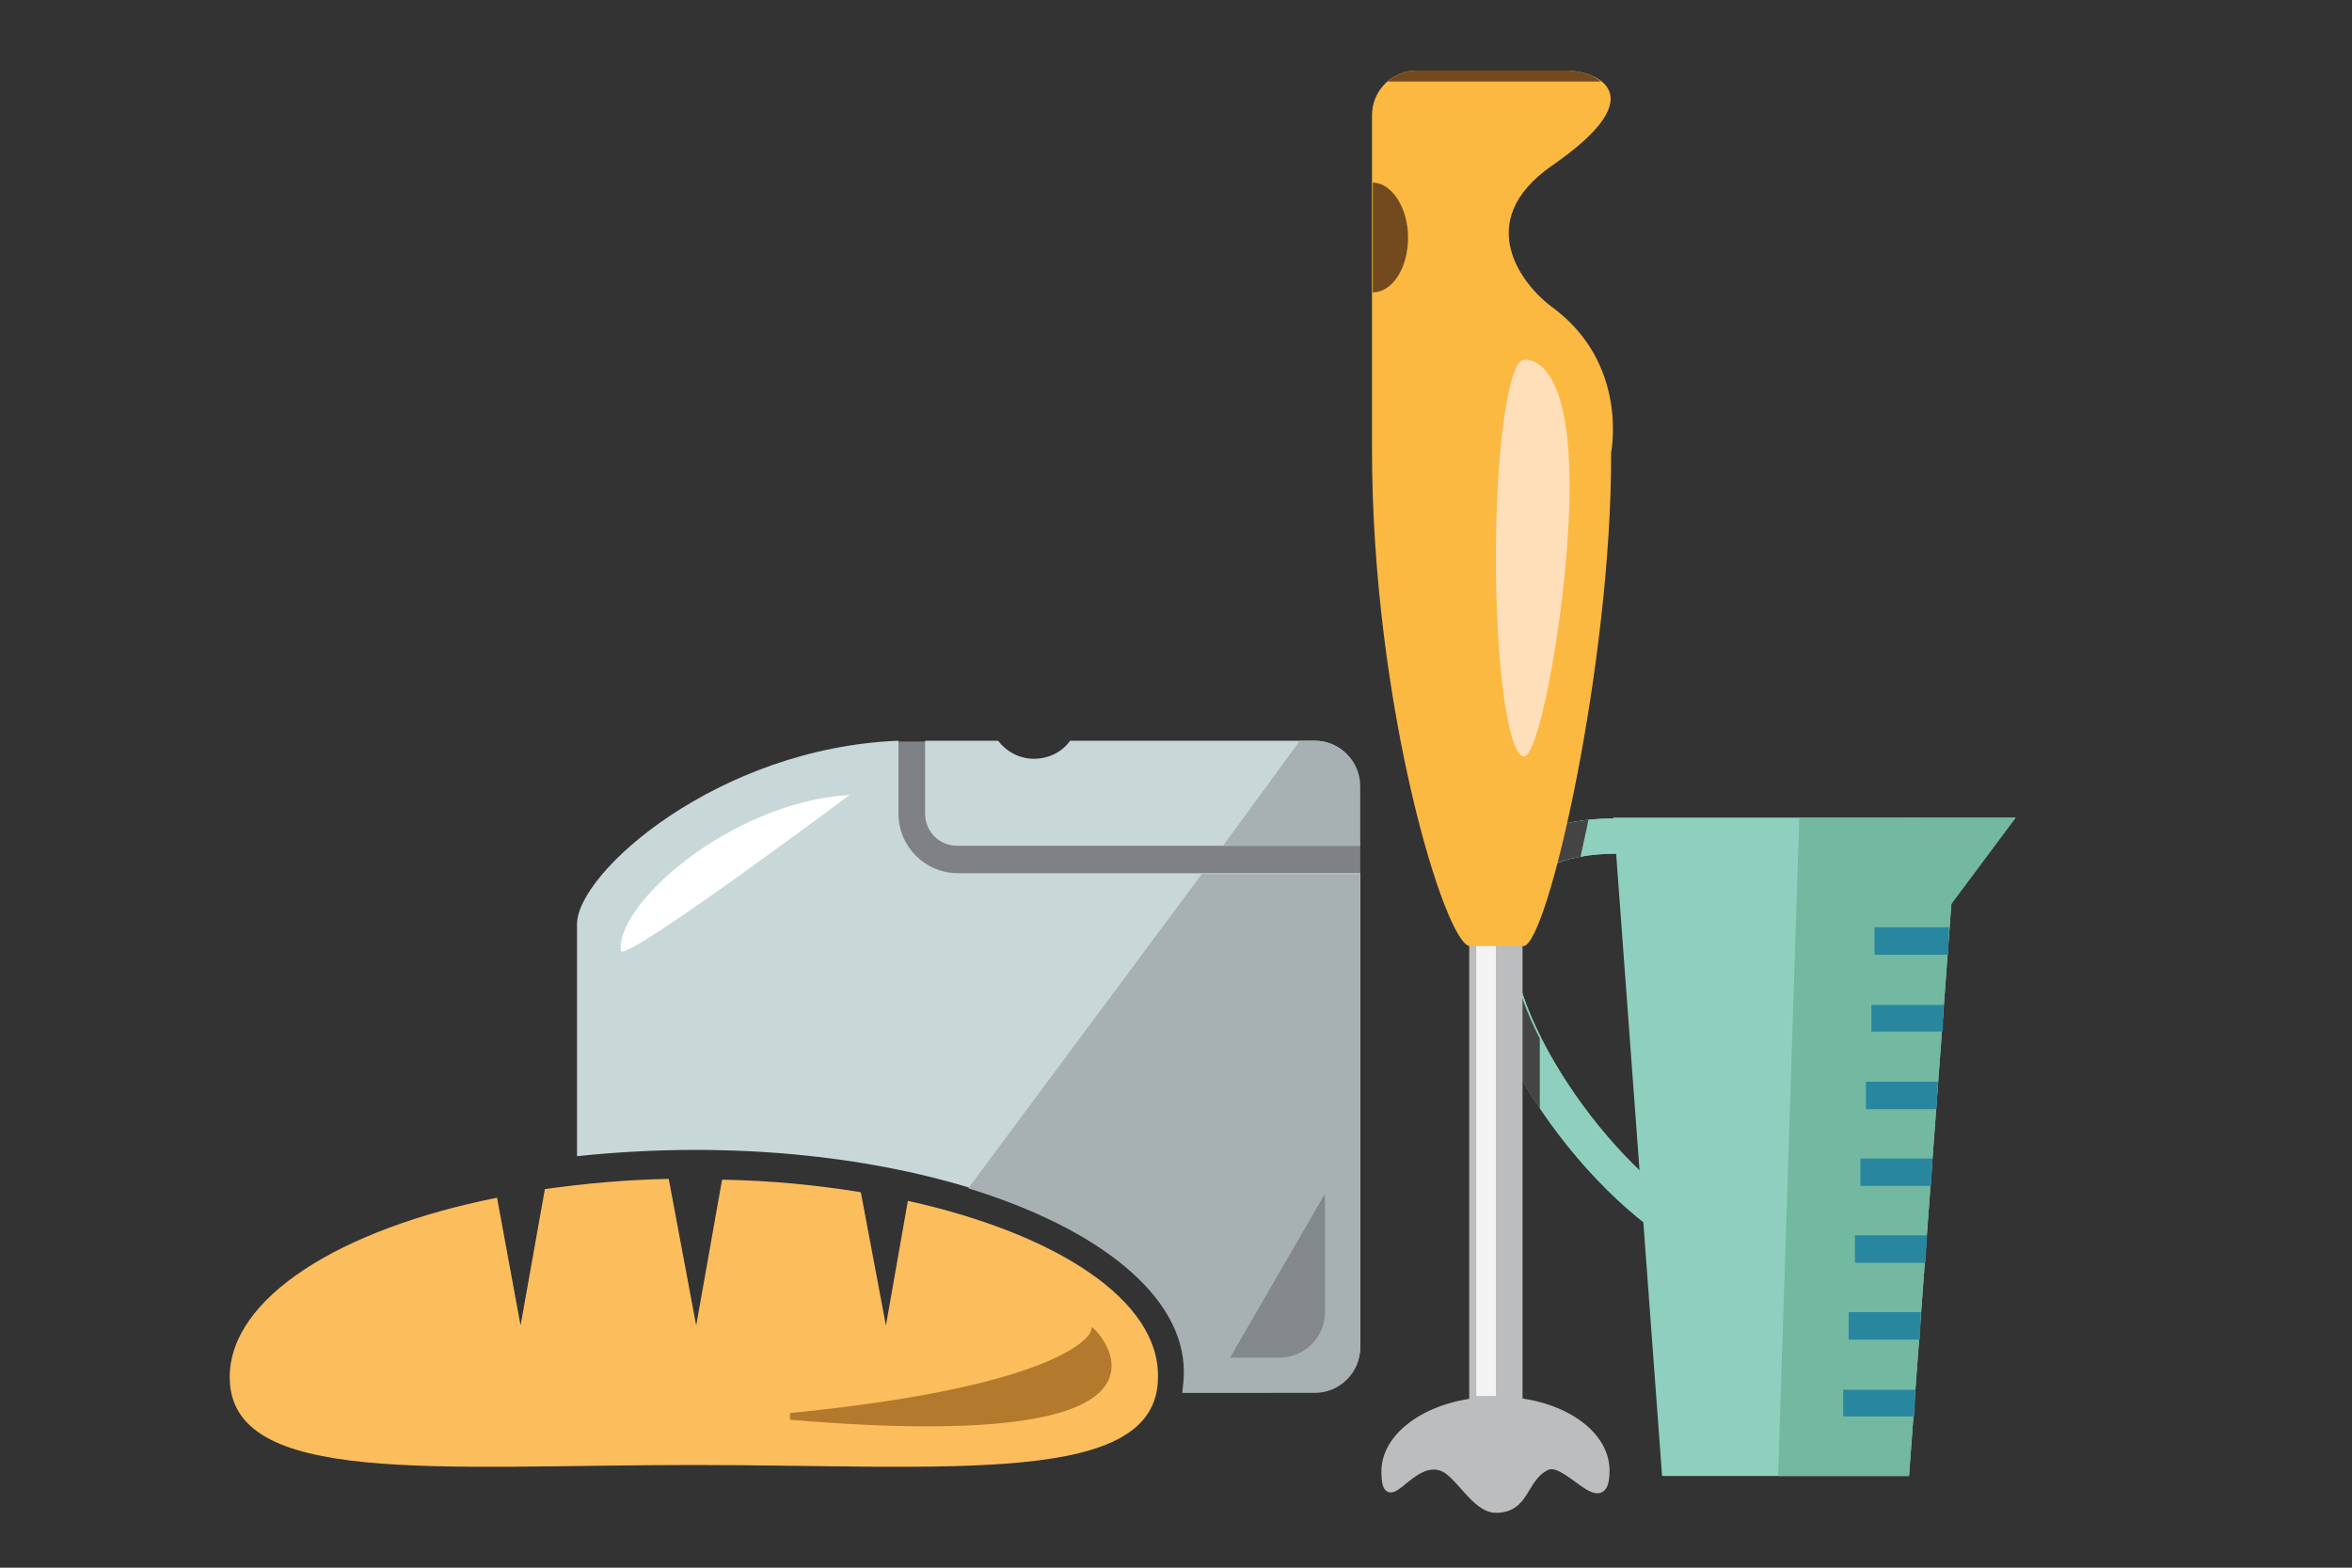 <?xml version="1.0" encoding="utf-8"?>
<!-- Generator: Adobe Illustrator 19.2.1, SVG Export Plug-In . SVG Version: 6.00 Build 0)  -->
<svg version="1.1" xmlns="http://www.w3.org/2000/svg" xmlns:xlink="http://www.w3.org/1999/xlink" x="0px" y="0px"
	 viewBox="0 0 300 200" style="enable-background:new 0 0 300 200;" xml:space="preserve">
<rect x="0" y="0" width="300" height="200" fill="#333333" stroke="none"/>
<style type="text/css">
	.st0{fill:#808184;}
	.st1{fill:#C8D7D7;}
	.st2{fill:#FCBD5D;}
	.st3{fill:#B3792C;stroke:#B3792C;stroke-width:0.857;stroke-miterlimit:10;}
	.st4{fill:#FFFFFF;}
	.st5{fill:#A7B1B2;}
	.st6{fill:#83888A;}
	.st7{fill:#8ED0BD;}
	.st8{fill:#73B8A0;}
	.st9{fill:#28879F;}
	.st10{fill:none;}
	.st11{fill:#444444;}
	.st12{fill:#BBBDBF;stroke:#BBBDBF;stroke-miterlimit:10;}
	.st13{fill:#FCB941;}
	.st14{fill:#724A1E;}
	.st15{fill:#FFDEBA;}
	.st16{fill:#F3F3F3;}
</style>
<g id="Layer_2">
	<g>
		<polygon class="st0" points="173.5,114.7 114.6,114.7 114.6,94.6 121.7,94.6 173.5,107.5 		"/>
		<g>
			<path id="XMLID_30_" class="st1" d="M122.2,111.4c-4.2,0-7.6-3.4-7.6-7.6v-9.3c-23,0.9-41,16.8-41,23.4v29.6
				c4.8-0.5,9.9-0.8,15.1-0.8c34.5,0,62.4,12.6,62.4,28.2c0,0.9-0.1,1.8-0.2,2.7h16.8c3.2,0,5.8-2.6,5.8-5.8v-60.4H122.2z"/>
			<path id="XMLID_29_" class="st2" d="M115.8,153.2l-2.8,15.9l-3.2-17c-5.5-0.9-11.5-1.5-17.7-1.6l-3.3,18.6l-3.5-18.7
				c-5.5,0.1-10.8,0.6-15.8,1.3l-3.1,17.4l-3-16.3c-20.1,4-34.1,12.8-34.1,22.9c0,14,26.5,11.2,59.2,11.2c32.7,0,59.2,2.8,59.2-11.2
				C147.9,165.9,134.8,157.4,115.8,153.2z"/>
			<path id="XMLID_28_" class="st1" d="M167.7,94.5h-31.2c-1,1.4-2.7,2.3-4.6,2.3c-1.9,0-3.5-0.9-4.6-2.3h-9.3v9.3
				c0,2.3,1.8,4.1,4.1,4.1h51.3v-7.6C173.5,97.2,170.9,94.5,167.7,94.5z"/>
			<path class="st3" d="M139.5,170.1c0,0-2.2,7-38.7,10.6C154.2,185.2,139.5,170.1,139.5,170.1z"/>
			<path class="st4" d="M108.4,101.4c0,0-28.9,21.6-29.2,19.9C78.4,115.6,92.9,102.4,108.4,101.4z"/>
			<path class="st5" d="M167.7,177.7c3.2,0,5.8-2.6,5.8-5.8v-60.4h-20.2l-29.8,40.1c16.6,5.1,27.5,13.7,27.5,23.4
				c0,0.9-0.1,1.8-0.2,2.7H167.7z"/>
			<path id="XMLID_27_" class="st6" d="M156.9,173.2h6.3c3.2,0,5.8-2.6,5.8-5.8v-15.1"/>
			<path class="st5" d="M173.5,107.9v-7.6c0-3.2-2.6-5.8-5.8-5.8h-1.9l-9.8,13.4H173.5z"/>
		</g>
	</g>
</g>
<g id="Layer_3">
	<g>
		<g>
			<polygon class="st7" points="257.1,104.3 249.7,104.3 213.2,104.3 205.8,104.3 212,188.3 243.5,188.3 248.9,115.3 			"/>
			<polygon class="st8" points="257.1,104.3 249.7,104.3 229.5,104.4 229.5,104.4 226.8,188.3 243.5,188.3 248.9,115.3 			"/>
			<path class="st7" d="M214.2,159.1c-14.3-8.5-29.2-31.1-25.5-44.4c1.3-4.7,5.4-10.3,17.6-10.3c0.1,0,0.1,0,0.2,0l0,4.5
				c0,0-0.1,0-0.1,0c-7.5,0-11.9,2.3-13.2,7c-3,11,10.9,31.9,23.5,39.3L214.2,159.1z"/>
			<g>
				<polygon class="st9" points="239.1,118.3 239.1,121.8 248.5,121.8 248.6,118.3 				"/>
			</g>
			<polygon class="st9" points="247.9,128.2 238.7,128.2 238.7,131.6 247.8,131.6 			"/>
			<g>
				<polygon class="st9" points="238,138 238,141.5 247,141.5 247.2,138 				"/>
			</g>
			<g>
				<polygon class="st9" points="237.3,147.8 237.3,151.3 246.3,151.3 246.5,147.8 				"/>
			</g>
			<g>
				<polygon class="st9" points="236.6,157.6 236.6,161.1 245.6,161.1 245.8,157.6 				"/>
			</g>
			<g>
				<polygon class="st9" points="235.8,167.4 235.8,170.9 244.9,170.9 245,167.4 				"/>
			</g>
			<g>
				<polygon class="st9" points="235.1,177.3 235.1,180.7 244.2,180.7 244.3,177.3 				"/>
			</g>
			<path class="st7" d="M214.2,159.1c-14.3-8.5-29.2-31.1-25.5-44.4c1.3-4.7,5.4-10.3,17.6-10.3c0.1,0,0.1,0,0.2,0l0,4.5
				c0,0-0.1,0-0.1,0c-7.5,0-11.9,2.3-13.2,7c-3,11,10.9,31.9,23.5,39.3L214.2,159.1z"/>
		</g>
		<g>
			<path class="st10" d="M193,115.9c-1.2,4.5,0.3,10.5,3.4,16.6v-8.6c1.3-0.5,3.2-6.3,5.2-14.6C196.9,110.1,194,112.3,193,115.9z"/>
			<path class="st10" d="M188.6,114.7c1.2-4.2,4.6-9.1,14-10.1c2.6-12.7,4.9-29.5,4.9-43.6c0,0,2.3-11.3-7.5-18.5
				c-3.7-2.7-10.4-10.9,0-18.1c13.6-9.4,5-12.1,1.9-12.1h-19.2c-0.4,0-0.7,0-1.1,0.1c-0.1,0-0.2,0.1-0.3,0.1
				c-0.2,0.1-0.5,0.1-0.7,0.2c-0.1,0.1-0.2,0.1-0.4,0.2c-0.2,0.1-0.4,0.2-0.6,0.3c-0.1,0.1-0.2,0.2-0.4,0.3
				c-0.1,0.1-0.2,0.1-0.3,0.2l0,0c-1.2,1-2,2.6-2,4.3v8.7v14v20c0,29.9,7.7,57.8,11.5,62.6C187.9,120.1,187.9,117.2,188.6,114.7z"/>
			<path class="st10" d="M196.4,181.4v-40c-3.4-5-6-10.4-7.4-15.4v55.5c-6.4,1.1-11.1,4.9-11.1,9.4c0,1.4,0.2,2.5,0.9,2.8
				c0.8,0.4,1.6-0.3,2.6-1c1.2-1,2.7-2.2,4.3-1.6c0.7,0.3,1.6,1.2,2.4,2.2c1.3,1.5,2.8,3.2,4.7,3.2c2.7,0,3.7-1.6,4.5-3.1
				c0.6-1,1.1-1.9,2.2-2.4c0.7-0.4,2.1,0.7,3.3,1.5c1.4,1,2.6,1.9,3.7,1.4c1-0.5,1.1-1.9,1.1-3C207.5,186.3,202.8,182.5,196.4,181.4
				z"/>
			<path class="st11" d="M196.4,132.5c-3.1-6.1-4.6-12.2-3.4-16.6c1-3.6,3.9-5.8,8.6-6.6c0.3-1.5,0.7-3.1,1-4.7
				c-9.4,1-12.8,5.9-14,10.1c-0.7,2.6-0.7,5.5-0.2,8.5c0.2,0.3,0.4,0.5,0.6,0.6v2.2c1.3,5,4,10.4,7.4,15.4V132.5z"/>
		</g>
		<g>
			<rect id="XMLID_17_" x="187.9" y="119.2" class="st12" width="5.8" height="59.4"/>
			<path id="XMLID_16_" class="st12" d="M204.8,187.6c0,6.3-5-1.9-7.6-0.5c-3,1.5-2.5,5.4-6.4,5.4c-2.6,0-4.7-4.5-6.8-5.3
				c-4.1-1.6-7.3,6.4-7.3,0.5c0-4.9,6.3-9,14.1-9C198.5,178.6,204.8,182.6,204.8,187.6z"/>
			<path id="XMLID_14_" class="st13" d="M194.3,120.7h-6.8c-3.1,0-12.5-30.6-12.5-63.4V14.7c0-3.1,2.5-5.7,5.7-5.7h19.2
				c3.1,0,11.7,2.7-1.9,12.1c-10.4,7.2-3.7,15.4,0,18.1c9.8,7.2,7.5,18.5,7.5,18.5C205.6,84.5,197.4,120.7,194.3,120.7z"/>
			<path id="XMLID_13_" class="st14" d="M177,10.4c1-0.9,2.3-1.4,3.7-1.4h19.2c1.2,0,3.1,0.4,4.3,1.4"/>
			<path id="XMLID_12_" class="st14" d="M179.6,30.3c0,3.9-2,7-4.5,7v-14C177.5,23.3,179.6,26.5,179.6,30.3z"/>
			<path id="XMLID_9_" class="st15" d="M200.2,62c0,14-3.8,34.5-5.8,34.5c-2,0-3.6-11.3-3.6-25.3c0-14,1.6-25.3,3.6-25.3
				C196.4,45.8,200.2,48,200.2,62z"/>
			<rect id="XMLID_1_" x="188.3" y="120.7" class="st16" width="2.5" height="57.4"/>
		</g>
	</g>
</g>
</svg>
